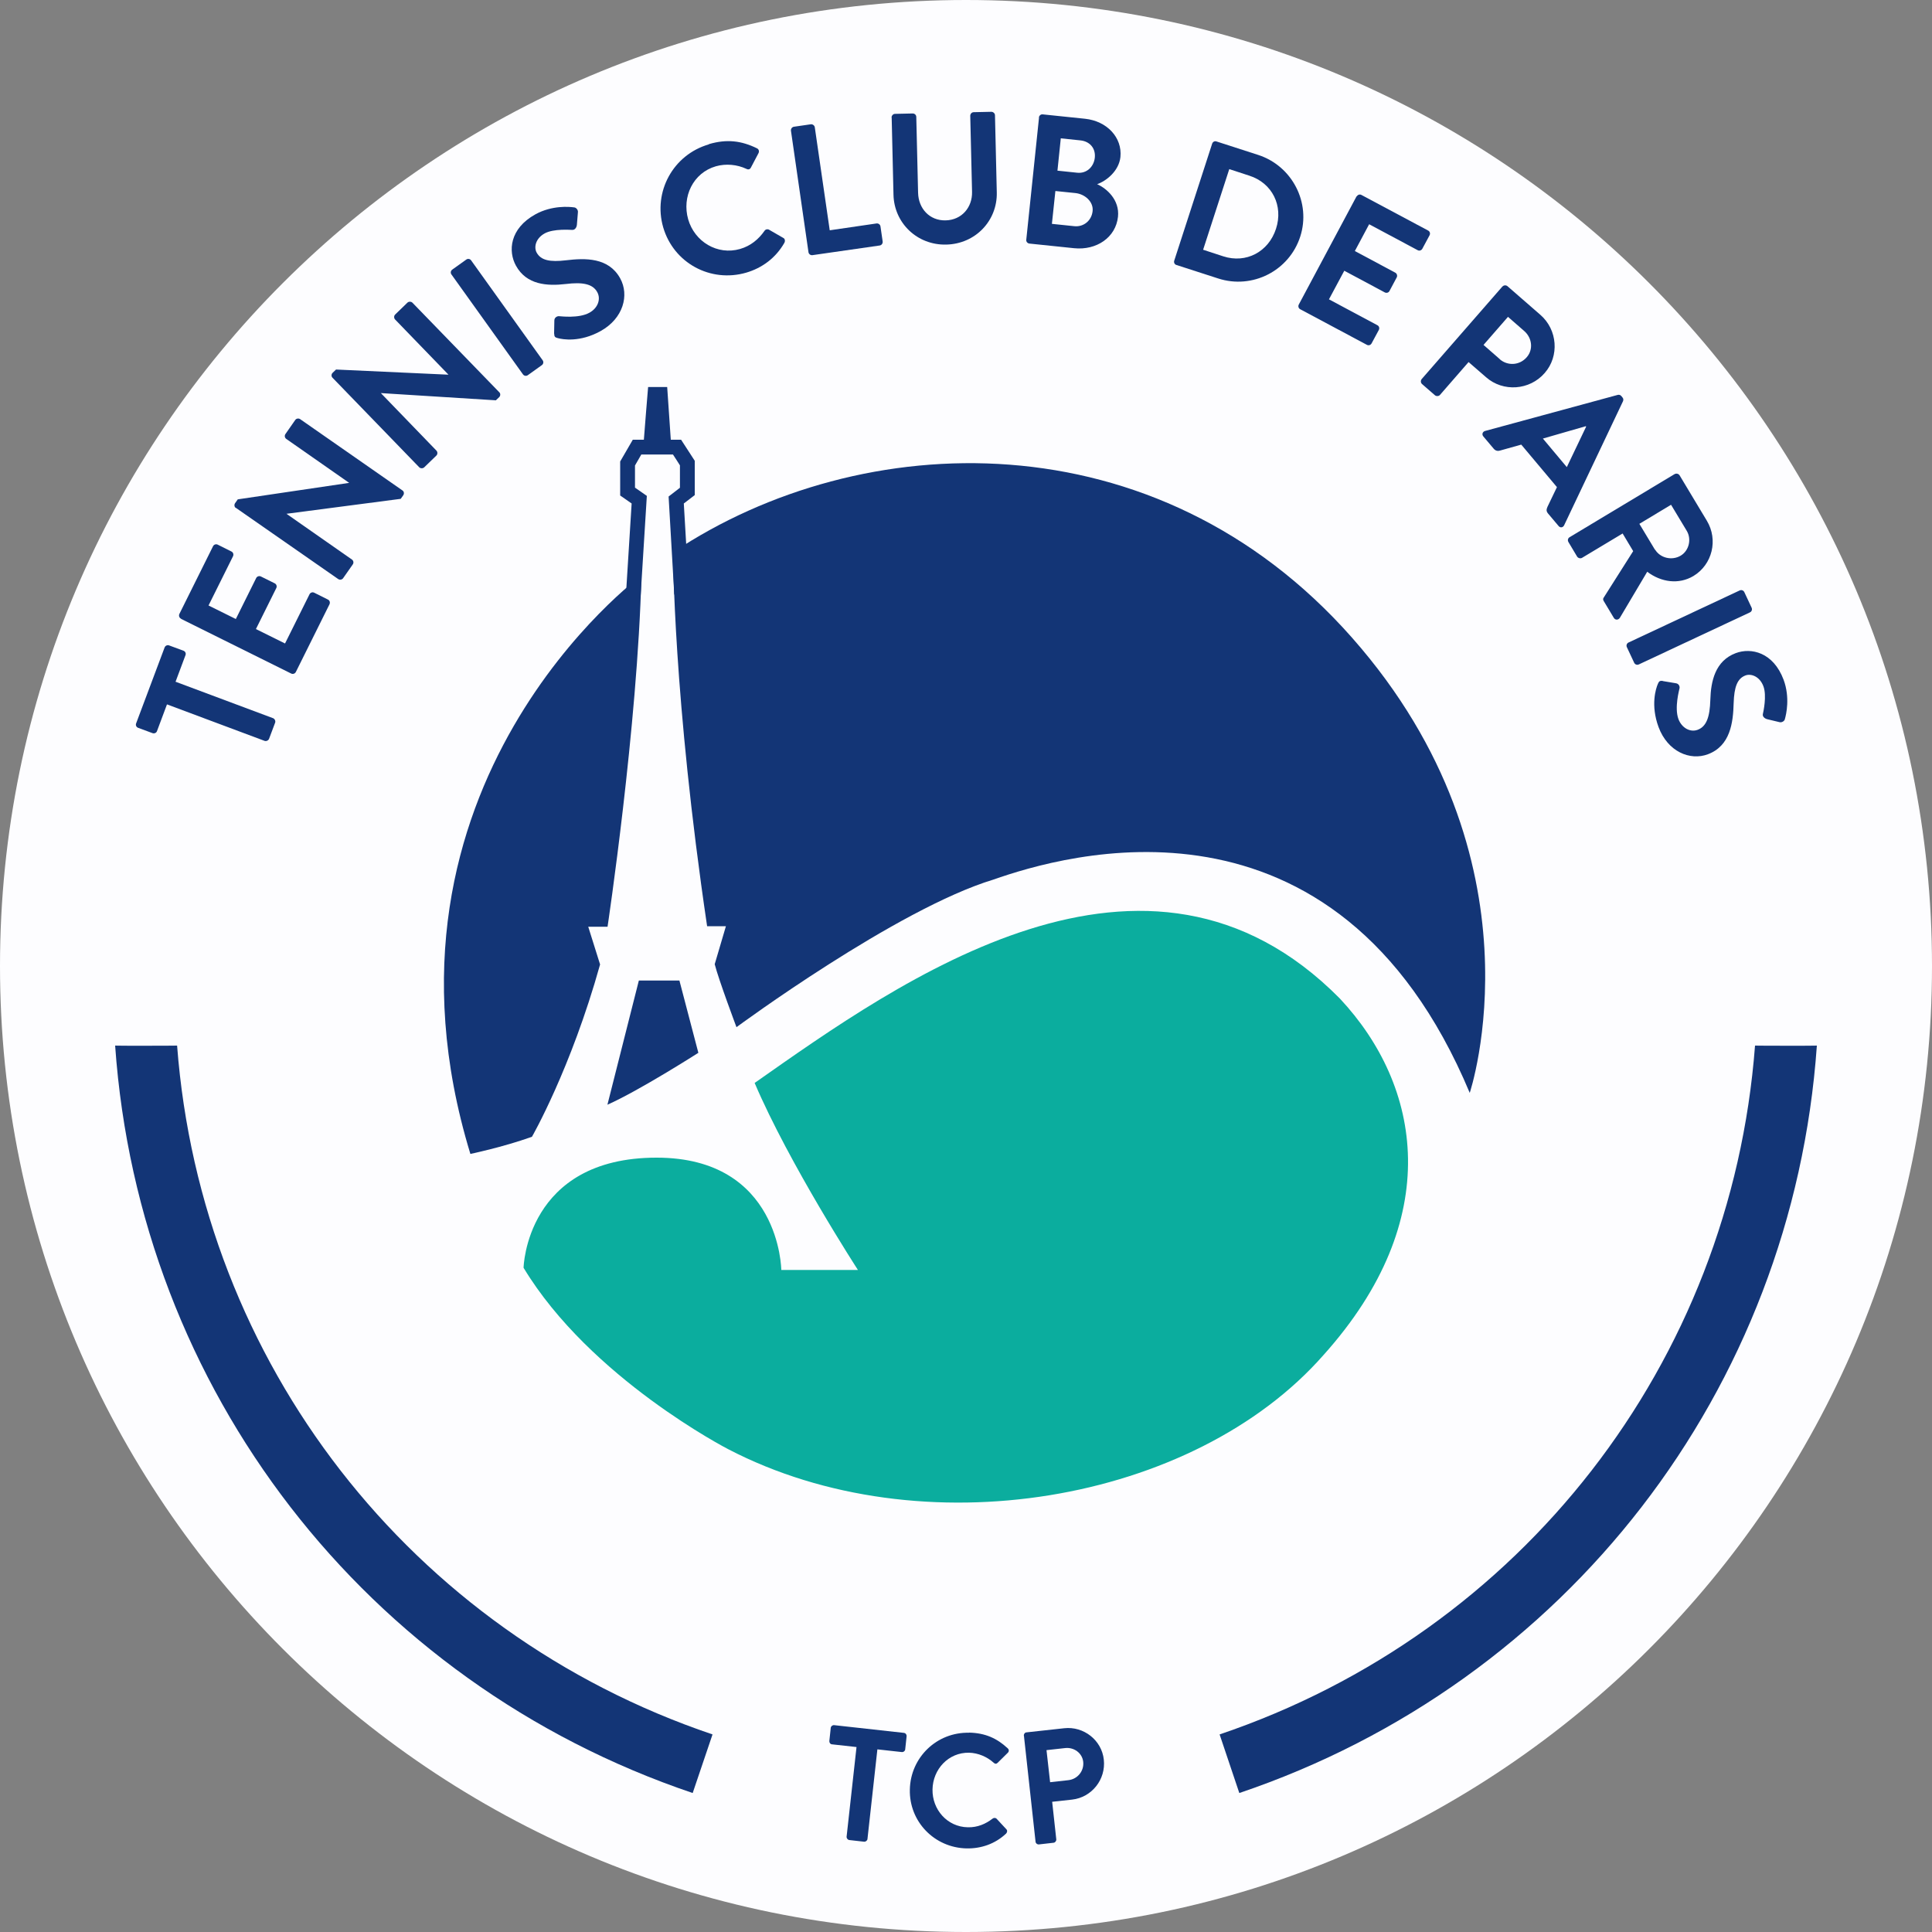 <?xml version="1.0" encoding="UTF-8"?>
<svg xmlns="http://www.w3.org/2000/svg" id="a" viewBox="0 0 150 150">
  <rect x="0" y="0" width="150" height="150" fill="#808080" stroke="none"/>
  <path d="M150,75c0,41.42-33.58,75-75,75S0,116.42,0,75,33.58,0,75,0s75,33.58,75,75" style="fill:#fdfdff;"></path>
  <path d="M60.68,98.6h5.93s-5.33-8.22-8.02-14.52c11.27-7.91,30.44-21.73,45.44-6.55,6.34,6.78,8.18,17.13-1.26,27.66-10.1,11.51-31.26,15.12-46.24,7.32,0,0-10.7-5.5-15.88-14.08,0,0,.18-8.55,10.33-8.55,9.6,0,9.68,8.72,9.68,8.72" style="fill:#0bad9e;"></path>
  <path d="M49.8,44.68s-22.03,16.22-13.28,44.91c0,0,2.44-.5,4.78-1.33,0,0,3.02-5.25,5.29-13.38l-.92-2.93h1.5s2.33-15.51,2.63-27.27" style="fill:#133576;"></path>
  <path d="M49.6,76.13h3.15l1.47,5.61s-4.58,2.93-7.06,4.03l2.44-9.64Z" style="fill:#133576;"></path>
  <path d="M52.26,42.88s0,11.23,2.64,29.03h1.46s-.75,2.56-.87,2.95c.31,1.22,1.69,4.89,1.69,4.89,0,0,12.43-9.18,19.95-11.46,5.36-1.88,26.58-8.27,36.98,16.56,0,0,6.08-18.08-9.13-35.33-15.21-17.25-38.13-16.38-52.71-6.65" style="fill:#133576;"></path>
  <path d="M53.95,35.79l-1.07-1.65h-.8c-.04-.6-.28-4.09-.28-4.09h-1.48s-.03.35-.03.35c0,0-.26,3.15-.3,3.74h-.86l-.98,1.69v2.64s.66.46.89.62c-.02.41-.44,7.06-.44,7.06l.39.02.75.06.48-7.73s-.7-.48-.92-.64v-1.72c.07-.12.35-.61.49-.85.29,0,2.19,0,2.46,0,.14.22.46.7.54.84v1.74c-.21.16-.88.68-.88.68l.44,7.61.73-.05.42-.03s-.39-6.61-.41-6.99c.21-.16.85-.65.85-.65v-2.65Z" style="fill:#133576;"></path>
  <path d="M141.06,81.19c-1.88,26.69-19.44,49.44-44.84,58.02l-1.53-4.55c23.45-7.93,39.7-28.87,41.57-53.48-.01.01,4.81.02,4.81,0" style="fill:#133576;"></path>
  <path d="M8.94,81.19c1.88,26.69,19.44,49.44,44.84,58.02l1.54-4.55c-23.45-7.93-39.7-28.87-41.57-53.48.01.01-4.81.02-4.81,0" style="fill:#133576;"></path>
  <path d="M12.96,54.7l-.77,2.06c-.05.15-.22.21-.35.16l-1.11-.41c-.14-.05-.22-.2-.16-.35l2.21-5.89c.06-.15.22-.21.35-.16l1.11.41c.14.05.22.2.16.35l-.77,2.06,7.57,2.83c.13.05.21.22.16.35l-.47,1.25c-.05.13-.22.21-.35.16l-7.57-2.83Z" style="fill:#133576;"></path>
  <path d="M14.05,48.03c-.13-.06-.19-.23-.12-.37l2.61-5.25c.07-.14.24-.19.37-.12l1.06.53c.13.06.19.23.12.37l-1.9,3.82,2.12,1.05,1.58-3.18c.06-.13.24-.19.37-.12l1.07.53c.14.07.19.24.12.37l-1.58,3.18,2.26,1.12,1.9-3.82c.07-.14.24-.19.37-.12l1.06.53c.13.06.19.22.12.37l-2.61,5.25c-.07.14-.24.19-.37.12l-8.54-4.24Z" style="fill:#133576;"></path>
  <path d="M18.31,39.44c-.12-.08-.14-.25-.06-.37l.21-.3,8.65-1.28h0s-4.88-3.41-4.88-3.41c-.12-.08-.16-.25-.07-.38l.76-1.09c.08-.12.26-.15.38-.07l7.95,5.54c.12.08.14.25.06.37l-.2.28-8.87,1.16h0s5.08,3.55,5.08,3.55c.12.08.16.25.07.38l-.75,1.07c-.08.12-.26.15-.38.07l-7.96-5.54Z" style="fill:#133576;"></path>
  <path d="M25.81,29.32c-.1-.1-.09-.28.02-.38l.26-.25,8.73.4h0s-4.14-4.28-4.14-4.28c-.1-.1-.11-.28,0-.39l.95-.92c.1-.1.29-.1.39,0l6.75,6.96c.1.1.09.28-.02.38l-.25.24-8.92-.56h-.01s4.31,4.46,4.31,4.46c.1.1.11.28,0,.39l-.94.91c-.1.1-.29.1-.39,0l-6.74-6.96Z" style="fill:#133576;"></path>
  <path d="M37.92,19.6h1.34c.15,0,.27.12.27.27v9.54c0,.15-.12.27-.27.27h-1.34c-.15,0-.27-.12-.27-.27v-9.54c0-.15.12-.27.27-.27Z" transform="translate(-7.13 27.07) rotate(-35.6)" style="fill:#133576;"></path>
  <path d="M43.02,25.91l.02-1.03c0-.23.22-.35.38-.33.08,0,1.52.19,2.34-.27.66-.36.91-1.06.61-1.6-.35-.64-1.14-.79-2.44-.63-1.45.17-3.05.07-3.87-1.42-.62-1.12-.5-2.88,1.51-3.99,1.29-.71,2.63-.59,2.99-.54.17,0,.33.2.31.37l-.08.98c-.02.21-.15.41-.36.4-.14,0-1.44-.11-2.14.27-.72.4-.85,1.09-.62,1.5.33.59,1.02.74,2.27.59,1.5-.18,3.31-.23,4.21,1.4.72,1.3.25,3.12-1.53,4.1-1.59.88-2.93.65-3.32.54-.18-.05-.27-.08-.27-.34" style="fill:#133576;"></path>
  <path d="M55.04,11.19c1.4-.41,2.53-.26,3.72.32.16.07.2.24.13.38l-.59,1.12c-.07.14-.2.18-.35.1-.73-.34-1.59-.42-2.37-.2-1.77.51-2.65,2.37-2.15,4.12.5,1.73,2.26,2.81,4.03,2.3.83-.24,1.44-.76,1.89-1.4.08-.13.24-.16.35-.1l1.11.64c.14.06.16.25.09.38-.68,1.19-1.74,1.96-2.97,2.32-2.77.8-5.63-.75-6.44-3.52-.8-2.77.78-5.64,3.54-6.44" style="fill:#133576;"></path>
  <path d="M61.41,10.15c-.02-.14.08-.29.23-.31l1.31-.19c.14-.02.29.09.31.23l1.16,8,3.63-.53c.16-.02.29.09.31.23l.17,1.17c.02.14-.08.29-.23.31l-5.22.75c-.16.02-.29-.09-.31-.23l-1.36-9.43Z" style="fill:#133576;"></path>
  <path d="M69.22,9.12c0-.14.12-.28.27-.28l1.37-.03c.16,0,.28.12.28.27l.14,5.89c.03,1.22.89,2.17,2.14,2.14,1.25-.03,2.08-1.01,2.05-2.22l-.14-5.9c0-.14.11-.28.27-.28l1.37-.03c.14,0,.28.12.28.27l.14,5.99c.05,2.19-1.65,4-3.93,4.05-2.26.05-4.04-1.68-4.09-3.87l-.14-5.99Z" style="fill:#133576;"></path>
  <path d="M80.66,9.12c.02-.14.14-.26.3-.24l3.28.34c1.71.18,2.9,1.46,2.75,2.97-.12,1.1-1.11,1.87-1.81,2.11.73.32,1.76,1.21,1.62,2.53-.17,1.6-1.66,2.62-3.41,2.44l-3.47-.36c-.16-.02-.26-.16-.24-.3l.99-9.49ZM83.4,17.56c.72.08,1.35-.42,1.43-1.17.08-.72-.59-1.32-1.33-1.4l-1.56-.16-.27,2.55,1.73.18ZM83.63,13.41c.73.08,1.29-.45,1.37-1.16.08-.72-.37-1.27-1.11-1.35l-1.53-.16-.26,2.51,1.53.16Z" style="fill:#133576;"></path>
  <path d="M94.11,11.16c.04-.14.19-.23.33-.18l3.25,1.05c2.64.86,4.11,3.71,3.26,6.34-.86,2.66-3.72,4.11-6.37,3.25l-3.25-1.05c-.14-.04-.21-.2-.16-.34l2.94-9.07ZM94.97,19.9c1.78.58,3.52-.35,4.1-2.14.58-1.78-.29-3.55-2.07-4.12l-1.56-.51-2.03,6.26,1.56.51Z" style="fill:#133576;"></path>
  <path d="M105.34,15.25c.07-.13.23-.19.37-.11l5.17,2.76c.14.07.18.24.11.37l-.56,1.04c-.07.13-.23.19-.37.11l-3.76-2.01-1.11,2.08,3.14,1.68c.13.07.18.25.11.37l-.56,1.05c-.07.14-.24.18-.37.11l-3.14-1.68-1.19,2.22,3.76,2.01c.14.07.18.24.11.37l-.56,1.04c-.07.13-.23.19-.37.11l-5.17-2.76c-.14-.07-.18-.24-.11-.37l4.49-8.41Z" style="fill:#133576;"></path>
  <path d="M116.65,22.25c.09-.11.27-.13.39-.03l2.55,2.22c1.34,1.16,1.49,3.21.34,4.52-1.17,1.35-3.23,1.49-4.55.33l-1.36-1.18-2.22,2.55c-.09.11-.28.12-.39.03l-1-.87c-.12-.1-.12-.28-.03-.39l6.27-7.19ZM116.44,27.89c.61.53,1.54.49,2.1-.16.52-.6.41-1.5-.2-2.03l-1.26-1.1-1.9,2.18,1.26,1.1Z" style="fill:#133576;"></path>
  <path d="M115.3,33.46l10.3-2.8c.09-.02.2-.01.28.09l.09.11c.09.11.07.2.04.29l-4.57,9.63c-.09.19-.31.22-.44.05l-.81-.96c-.14-.17-.14-.3-.05-.51l.74-1.54-2.77-3.3-1.64.46c-.15.05-.34.04-.49-.13l-.81-.96c-.14-.16-.07-.37.13-.43M121.65,36.26l1.5-3.14-.03-.03-3.33.96,1.86,2.22Z" style="fill:#133576;"></path>
  <path d="M130.02,36.81c.12-.07.29-.04.38.09l2.12,3.53c.89,1.48.43,3.4-1.04,4.29-1.14.68-2.51.49-3.59-.33l-2.12,3.57c-.11.18-.36.21-.48,0l-.78-1.3c-.07-.11-.04-.21,0-.26l2.29-3.61-.82-1.37-3.15,1.89c-.12.07-.3.03-.38-.09l-.68-1.14c-.08-.14-.03-.3.09-.37l8.17-4.91ZM128.5,42.67c.39.65,1.3.88,1.99.47.65-.39.86-1.29.46-1.94l-1.21-2.01-2.46,1.48,1.21,2.01Z" style="fill:#133576;"></path>
  <path d="M126.39,47.77h9.53c.15,0,.27.12.27.27v1.34c0,.15-.12.27-.27.27h-9.53c-.15,0-.27-.12-.27-.27v-1.34c0-.15.12-.27.27-.27Z" transform="translate(-8.28 60.24) rotate(-25.1)" style="fill:#133576;"></path>
  <path d="M129.11,52.88l1.02.17c.23.04.31.27.26.42-.01.08-.4,1.47-.08,2.35.26.7.92,1.06,1.5.84.69-.26.94-1.01.98-2.32.04-1.46.38-3.03,1.97-3.63,1.2-.45,2.92-.07,3.72,2.07.51,1.38.2,2.69.1,3.04-.03.17-.24.29-.41.25l-.96-.23c-.2-.05-.39-.21-.34-.41.03-.13.32-1.41.04-2.15-.29-.77-.96-1-1.39-.84-.64.24-.88.9-.92,2.16-.04,1.51-.26,3.31-2,3.96-1.39.52-3.12-.2-3.83-2.11-.63-1.7-.21-3-.05-3.36.08-.17.12-.26.38-.22" style="fill:#133576;"></path>
  <path d="M66.5,135.64l-1.9-.21c-.14-.01-.22-.14-.21-.26l.11-1.02c.01-.12.13-.22.26-.21l5.42.6c.14.02.22.14.21.26l-.11,1.02c-.01.12-.12.22-.26.21l-1.9-.21-.77,6.96c-.01.12-.14.22-.26.21l-1.15-.13c-.12-.01-.22-.14-.21-.26l.77-6.96Z" style="fill:#133576;"></path>
  <path d="M75.24,134.52c1.26.03,2.16.44,3,1.22.11.1.11.25,0,.35l-.78.77c-.09.1-.21.1-.31,0-.52-.47-1.21-.76-1.91-.78-1.6-.03-2.81,1.28-2.84,2.85-.03,1.56,1.14,2.91,2.74,2.94.75.02,1.39-.26,1.92-.67.1-.08.24-.07.31,0l.76.82c.1.09.07.25-.02.34-.86.81-1.95,1.17-3.06,1.15-2.5-.05-4.47-2.08-4.41-4.57.05-2.5,2.1-4.47,4.6-4.41" style="fill:#133576;"></path>
  <path d="M79.49,134.76c-.01-.12.07-.25.21-.26l2.92-.32c1.52-.17,2.92.93,3.08,2.44.17,1.54-.94,2.93-2.46,3.1l-1.55.17.32,2.92c.01.12-.09.25-.21.26l-1.14.13c-.14.01-.25-.09-.26-.21l-.9-8.21ZM82.96,138.21c.69-.08,1.22-.7,1.14-1.43-.08-.68-.72-1.14-1.41-1.06l-1.44.16.28,2.49,1.44-.16Z" style="fill:#133576;"></path>
  <rect y="0" width="150" height="149.5" style="fill:none;"></rect>
</svg>
